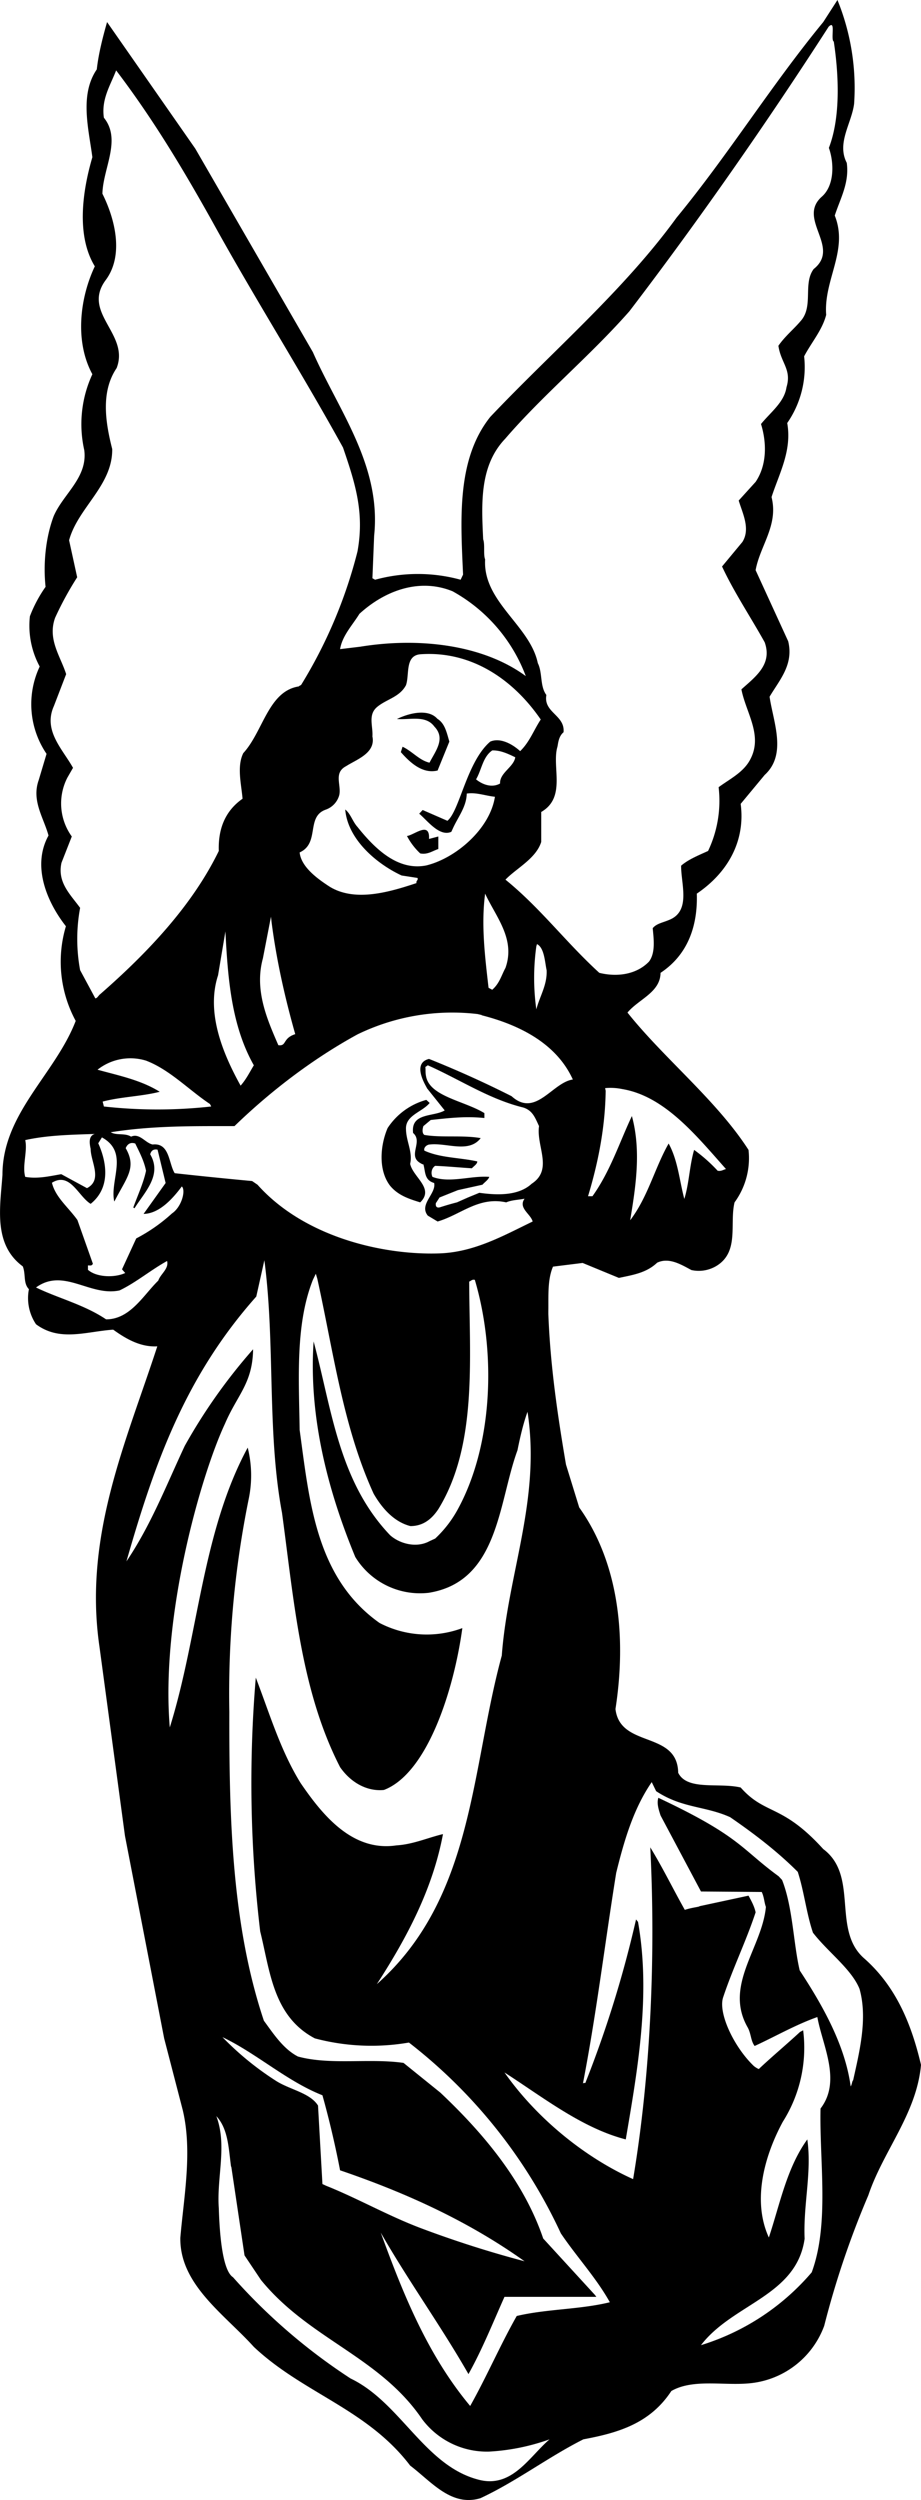 <svg xmlns="http://www.w3.org/2000/svg" width="335.294" height="909.374" shape-rendering="geometricPrecision" text-rendering="geometricPrecision" image-rendering="optimizeQuality" fill-rule="evenodd" clip-rule="evenodd" viewBox="0 0 3.759 10.195"><path d="M2.238 5.358c.008.212.038.414.072.614l.054.175c.163.228.193.532.148.822.019.161.253.087.256.26.037.074.166.039.255.06.101.114.168.065.337.251.146.109.035.327.165.444.134.117.196.274.234.436-.018.2-.154.35-.215.532a3.634 3.634 0 0 0-.18.532.36.36 0 0 1-.284.232c-.111.017-.246-.02-.34.034-.088.134-.22.171-.359.197-.143.072-.274.172-.42.24-.119.036-.2-.067-.287-.133-.176-.231-.436-.294-.638-.484-.12-.133-.303-.254-.3-.445.014-.165.05-.351.01-.52L.67 8.312l-.16-.826-.104-.771C.34 6.264.515 5.88.642 5.49c-.067.004-.126-.029-.18-.068-.112.008-.218.05-.315-.022a.191.191 0 0 1-.029-.143c-.024-.025-.012-.06-.025-.093-.122-.09-.092-.242-.083-.373 0-.251.215-.41.299-.628a.506.506 0 0 1-.04-.386c-.077-.098-.14-.245-.071-.37-.02-.073-.07-.142-.04-.226l.032-.107a.36.36 0 0 1-.028-.356.351.351 0 0 1-.04-.205.543.543 0 0 1 .064-.12c-.01-.093 0-.2.033-.288.039-.091.139-.157.125-.269a.484.484 0 0 1 .033-.31c-.072-.132-.052-.309.01-.44C.31.96.337.777.377.641.362.526.324.387.395.283.402.22.419.153.437.09l.36.516.48.83c.106.24.28.462.25.749l-.007.173.011.006a.661.661 0 0 1 .349 0l.01-.021c-.01-.225-.027-.47.111-.643.253-.267.545-.516.76-.812.214-.26.385-.538.599-.798L3.418 0a.95.95 0 0 1 .068.423c-.01.08-.072.16-.03.241.011.082-.026.144-.049.215.057.142-.046.262-.035.405-.016.062-.06.112-.09.169a.4.4 0 0 1-.069.272c.02.113-.033.206-.064.302.029.115-.047.198-.065.298l.133.29c.023.095-.035.157-.076.226.015.103.072.235-.02.319l-.098.118c.02.151-.052.28-.179.366.004.126-.033.247-.148.323-.001.08-.089.107-.135.162.149.187.364.358.494.56a.305.305 0 0 1-.057.214c-.021.087.02.2-.072.258a.14.14 0 0 1-.104.018c-.043-.023-.092-.053-.14-.03-.044.042-.1.05-.156.062l-.148-.061-.121.015c-.023.054-.018.12-.019.182v.01zM3.403.169c.02.133.029.307-.02.434.022.062.023.155-.03.2-.1.091.08.205-.032.294-.045.06.001.153-.054.213-.027.032-.064.062-.09.1.01.07.055.097.033.169-.009.061-.064.101-.104.15.024.078.024.168-.022.236l-.069.076c.015.051.049.115.015.169l-.083.1c.049.105.116.205.174.309.032.09-.037.14-.095.192.018.094.088.186.037.284-.027.054-.084.081-.13.115a.476.476 0 0 1-.043.26c-.037.017-.08.034-.11.06-.001.075.042.187-.051.222-.023.01-.05.014-.065.033.004.043.012.1-.015.136-.051.053-.13.064-.203.046-.138-.126-.239-.263-.383-.38.044-.046.125-.086.146-.154v-.122c.102-.059.044-.18.065-.262.004-.01.003-.044.026-.063.007-.07-.083-.08-.07-.152-.027-.036-.015-.09-.035-.13-.032-.154-.225-.25-.215-.423-.008-.02 0-.059-.008-.082-.007-.147-.015-.3.09-.41.154-.179.345-.336.507-.52.283-.37.565-.775.813-1.16.03-.03.008.048.02.06zM1.22 2.799c-.125.019-.146.184-.227.272-.027.054-.008.127-.003.186-.073.051-.1.126-.097.213-.107.22-.287.412-.484.584-.007.005-.012.017-.02.017l-.062-.115a.695.695 0 0 1 0-.254c-.04-.055-.094-.104-.076-.184l.042-.107a.23.23 0 0 1-.018-.24l.023-.04C.255 3.054.175 2.979.22 2.879l.05-.13c-.023-.073-.077-.142-.045-.23a1.33 1.33 0 0 1 .09-.165l-.033-.151c.036-.133.178-.223.176-.372-.028-.11-.047-.234.018-.33.054-.139-.142-.224-.046-.357C.507 1.043.47.894.418.79.42.687.497.57.424.48.413.405.45.349.474.287c.149.196.27.397.393.617.171.31.362.611.533.921.05.146.088.265.059.424a1.947 1.947 0 0 1-.23.544l-.009.005zm.926-.042c-.174-.128-.435-.159-.675-.12l-.083.01c.009-.055.05-.097.079-.144.104-.095.245-.147.38-.092a.66.66 0 0 1 .299.346zm.061.177c-.029.044-.045.091-.084.129-.033-.03-.082-.056-.122-.039-.096.082-.125.283-.175.323l-.101-.044-.014.015c.035.03.083.095.131.074l.006-.013c.021-.047.056-.089.057-.143.038-.006.076.009.115.013-.02.13-.158.25-.28.28-.116.023-.209-.067-.281-.157-.02-.022-.028-.054-.05-.071.01.12.125.22.23.269l.065.01c.004.01-.007.011-.004.021-.106.035-.249.079-.354.015-.048-.031-.117-.08-.123-.14.084-.038.024-.147.108-.175a.087.087 0 0 0 .054-.06c.008-.042-.024-.09.028-.117.042-.027.121-.053.107-.121.003-.042-.019-.088.019-.12s.092-.04.118-.089c.015-.043-.005-.12.058-.126.206-.015.378.1.492.266zm-.422-.003c.031.019.038.056.049.093l-.048.118c-.062.015-.113-.033-.15-.075l.007-.022c.039.018.069.056.11.065.024-.047.067-.098.02-.147-.035-.048-.099-.027-.153-.031.053-.026.129-.042.165-.001zm.318.157c-.006.04-.064.063-.062.107-.032.018-.07.006-.098-.017.023-.039.027-.091.066-.118.034-.001.065.014.094.028zm-.352.333l.038-.01v.051c-.024.008-.044.024-.074.018a.27.27 0 0 1-.054-.071c.03-.004.094-.062.09.012zm.312.526c-.016.029-.024.063-.054.089l-.015-.008c-.014-.123-.031-.255-.014-.384.044.095.125.185.083.303zm-.955-.19c.02.157.055.312.097.46-.053.017-.034.05-.069.045-.044-.102-.099-.223-.063-.354l.033-.17.002.018zm-.072.587c-.017.028-.031.057-.054.083C.91 4.297.84 4.13.89 3.977l.03-.179c.01.195.025.385.116.546zm1.156-.494c.03.015.032.075.039.106.003.06-.028.106-.042.16a.928.928 0 0 1 0-.257l.003-.01zm-.226.29c.145.037.303.11.372.262-.084.012-.152.157-.25.068a4.236 4.236 0 0 0-.337-.152c-.073.018-.011.112-.008.12l.072.09c-.045.027-.139.008-.129.092.042.036-.024.093.03.123.005.003.008.005.012.005.009.03.003.064.044.076.009.044-.063.087-.026.133l.04.024c.094-.027.167-.103.28-.078.023-.01.05-.01.075-.015-.027.038.025.062.033.093-.12.058-.238.125-.38.13-.228.008-.551-.065-.743-.28l-.022-.015a17.8 17.8 0 0 1-.316-.032c-.025-.04-.02-.125-.09-.117-.03-.006-.053-.048-.088-.032-.025-.016-.06-.004-.083-.018.17-.027.333-.025.505-.025.157-.152.33-.28.502-.374a.885.885 0 0 1 .49-.083l.017.004zm-1.109.362l.005.01a1.987 1.987 0 0 1-.438 0l-.005-.02c.076-.02.159-.021.233-.04-.077-.048-.167-.066-.254-.09a.217.217 0 0 1 .198-.037c.097.037.174.119.261.177zm1.1.362c.072.01.159.013.213-.037.089-.058.018-.153.03-.235-.016-.034-.026-.064-.065-.076-.139-.034-.258-.114-.389-.172l-.01.007c.002.015-.001.022.004.043.02.078.157.096.237.145v.02c-.078-.008-.143 0-.219.008l-.03.025c-.003.009-.007.028.004.036.07.012.158 0 .23.013-.049.063-.138.018-.208.026-.01 0-.026.011-.022.025.065.03.145.028.216.044 0 .011-.014.019-.022.028-.05-.003-.1-.008-.15-.01-.015.01-.018.03-.011.045.07.027.158-.006.232 0-.004.012-.017.02-.028.032l-.1.022-.075.03-.015.023s-.005.023.017.017c.04-.013.069-.02.069-.02l.045-.02.039-.016.007-.003zm.513-.427a.238.238 0 0 1 .07.004c.173.029.302.19.423.326-.011.003-.02.01-.034.007a.638.638 0 0 0-.096-.085c-.019.065-.02.135-.04.2-.02-.075-.026-.157-.064-.226-.057.1-.084.217-.157.313.022-.133.046-.282.007-.425-.051.108-.088.225-.161.327H2.4c.04-.132.07-.277.072-.43l-.002-.01zm-.716.06c-.03.038-.1.05-.097.108.001.05.028.092.017.141.012.055.1.1.041.157-.045-.014-.09-.028-.123-.068-.049-.064-.04-.165-.01-.235a.276.276 0 0 1 .158-.115l.014.013zm-1.367.127c-.028.008-.021.042-.017.061 0 .052.05.126-.015.16L.25 4.788c-.047.008-.096.02-.147.011-.013-.045.01-.105 0-.15.09-.02.19-.022.283-.025zm.08.275c.05-.098.092-.137.046-.217.006-.015.018-.026.039-.019.018.037.036.071.044.111-.01.049-.034.1-.052.15l.005.003c.041-.066.114-.135.064-.22.003-.011.01-.023.03-.019l.003.012.03.124-.09.126c.062-.001.116-.058.156-.112.017.015 0 .083-.04.11a.686.686 0 0 1-.146.102l-.058.126.013.015c-.043.02-.117.018-.152-.013V5.16c.008 0 .016.003.02-.007l-.063-.178c-.037-.052-.09-.093-.104-.152.074-.046.108.056.158.086.098-.079.05-.205.031-.247l.015-.024c.111.061.032.173.05.26zm1.287 1.385c-.054.03-.123.011-.162-.024-.21-.22-.238-.515-.312-.79-.021.31.06.613.17.879a.31.31 0 0 0 .3.146c.286-.046.284-.369.362-.581.011-.054.023-.107.041-.157.055.356-.08.658-.105.994-.127.465-.113.988-.51 1.34.123-.19.228-.388.27-.612-.06.014-.122.042-.19.046-.18.027-.302-.124-.391-.254-.083-.134-.127-.285-.183-.43a5.12 5.12 0 0 0 .018 1.035c.04.16.052.346.223.436a.9.9 0 0 0 .384.017 2.1 2.1 0 0 1 .62.778c.064.095.145.182.2.281-.123.03-.257.027-.38.056-.068.12-.122.246-.19.367-.174-.208-.275-.46-.365-.707.112.196.246.381.358.577.056-.1.1-.21.147-.315h.375l-.006-.008-.211-.23c-.076-.224-.233-.419-.42-.595l-.15-.121c-.14-.02-.299.01-.431-.026-.06-.031-.1-.093-.139-.146-.13-.388-.142-.821-.141-1.26a3.983 3.983 0 0 1 .08-.872.469.469 0 0 0-.005-.205C.824 6.248.81 6.67.693 7.044.655 6.592.82 6.016.918 5.806c.051-.119.113-.165.115-.304a2.263 2.263 0 0 0-.279.394c-.075.16-.138.323-.238.471.115-.401.24-.754.53-1.08l.033-.148c.045.34.01.699.072 1.03.049.36.077.726.237 1.037.043.062.109.1.179.093.178-.068.286-.41.32-.66a.417.417 0 0 1-.338-.021c-.26-.184-.286-.496-.326-.787-.003-.209-.018-.43.054-.612l.012-.025.006.02c.066.298.105.604.23.877.034.059.083.115.15.132.048 0 .084-.024.114-.069.16-.26.127-.61.126-.928.008-.003.012-.01.023-.007.088.297.074.677-.072.94a.47.47 0 0 1-.09.115l-.022.01zM.682 5.142c.008.032-.027.053-.036.08-.06.058-.114.158-.213.158-.089-.06-.198-.087-.286-.13.113-.082.22.038.341.012.067-.032.127-.083.194-.12zm1.996 2.162c.106.07.2.06.302.106.096.066.191.138.276.223.026.08.035.168.062.248.061.079.157.148.19.229.034.12 0 .256-.026.373-.004.002-.005.018-.01.025-.023-.17-.116-.333-.208-.473-.026-.11-.028-.258-.072-.369l-.014-.015c-.155-.113-.155-.162-.491-.32-.007.023.001.047.009.072l.165.31.248.002c.01.021.01.042.017.061-.016.168-.173.32-.074.492.014.026.012.054.028.075.085-.039.168-.087.256-.118.02.114.1.26.013.373-.005.215.037.47-.036.668a.969.969 0 0 1-.452.297c.13-.17.39-.2.423-.434-.006-.14.03-.27.011-.405-.084.116-.112.265-.157.4-.07-.153-.016-.337.057-.472a.564.564 0 0 0 .083-.373l-.013.007c-.054.05-.115.101-.167.15.003.003-.007 0-.021-.011-.082-.078-.148-.219-.125-.282.039-.117.093-.227.132-.345-.005-.024-.017-.046-.029-.068l-.2.043c0 .003-.03.005-.06.015-.049-.087-.089-.17-.141-.255.022.433.003.918-.07 1.353-.2-.09-.395-.25-.525-.435.16.103.317.227.495.273.048-.283.103-.589.05-.887l-.008-.01a4.568 4.568 0 0 1-.207.667c-.004 0-.009-.001-.01.003.055-.283.09-.574.136-.86.032-.13.07-.261.145-.37l.018.037zM1.316 8.906l-.018-.32c-.033-.053-.118-.065-.175-.103a1.213 1.213 0 0 1-.215-.176c.139.066.263.18.408.237.028.1.053.207.072.306.264.09.52.205.753.371a4.374 4.374 0 0 1-.423-.135c-.133-.05-.259-.122-.387-.173l-.015-.007zm-.372-.071l.054.362.067.1c.197.242.484.312.658.568a.33.33 0 0 0 .274.132.873.873 0 0 0 .246-.05c-.084.072-.154.202-.292.164-.219-.058-.317-.315-.52-.412a2.368 2.368 0 0 1-.48-.413c-.044-.028-.055-.182-.058-.282-.009-.127.035-.254-.01-.375.049.053.05.133.06.206z"/></svg>